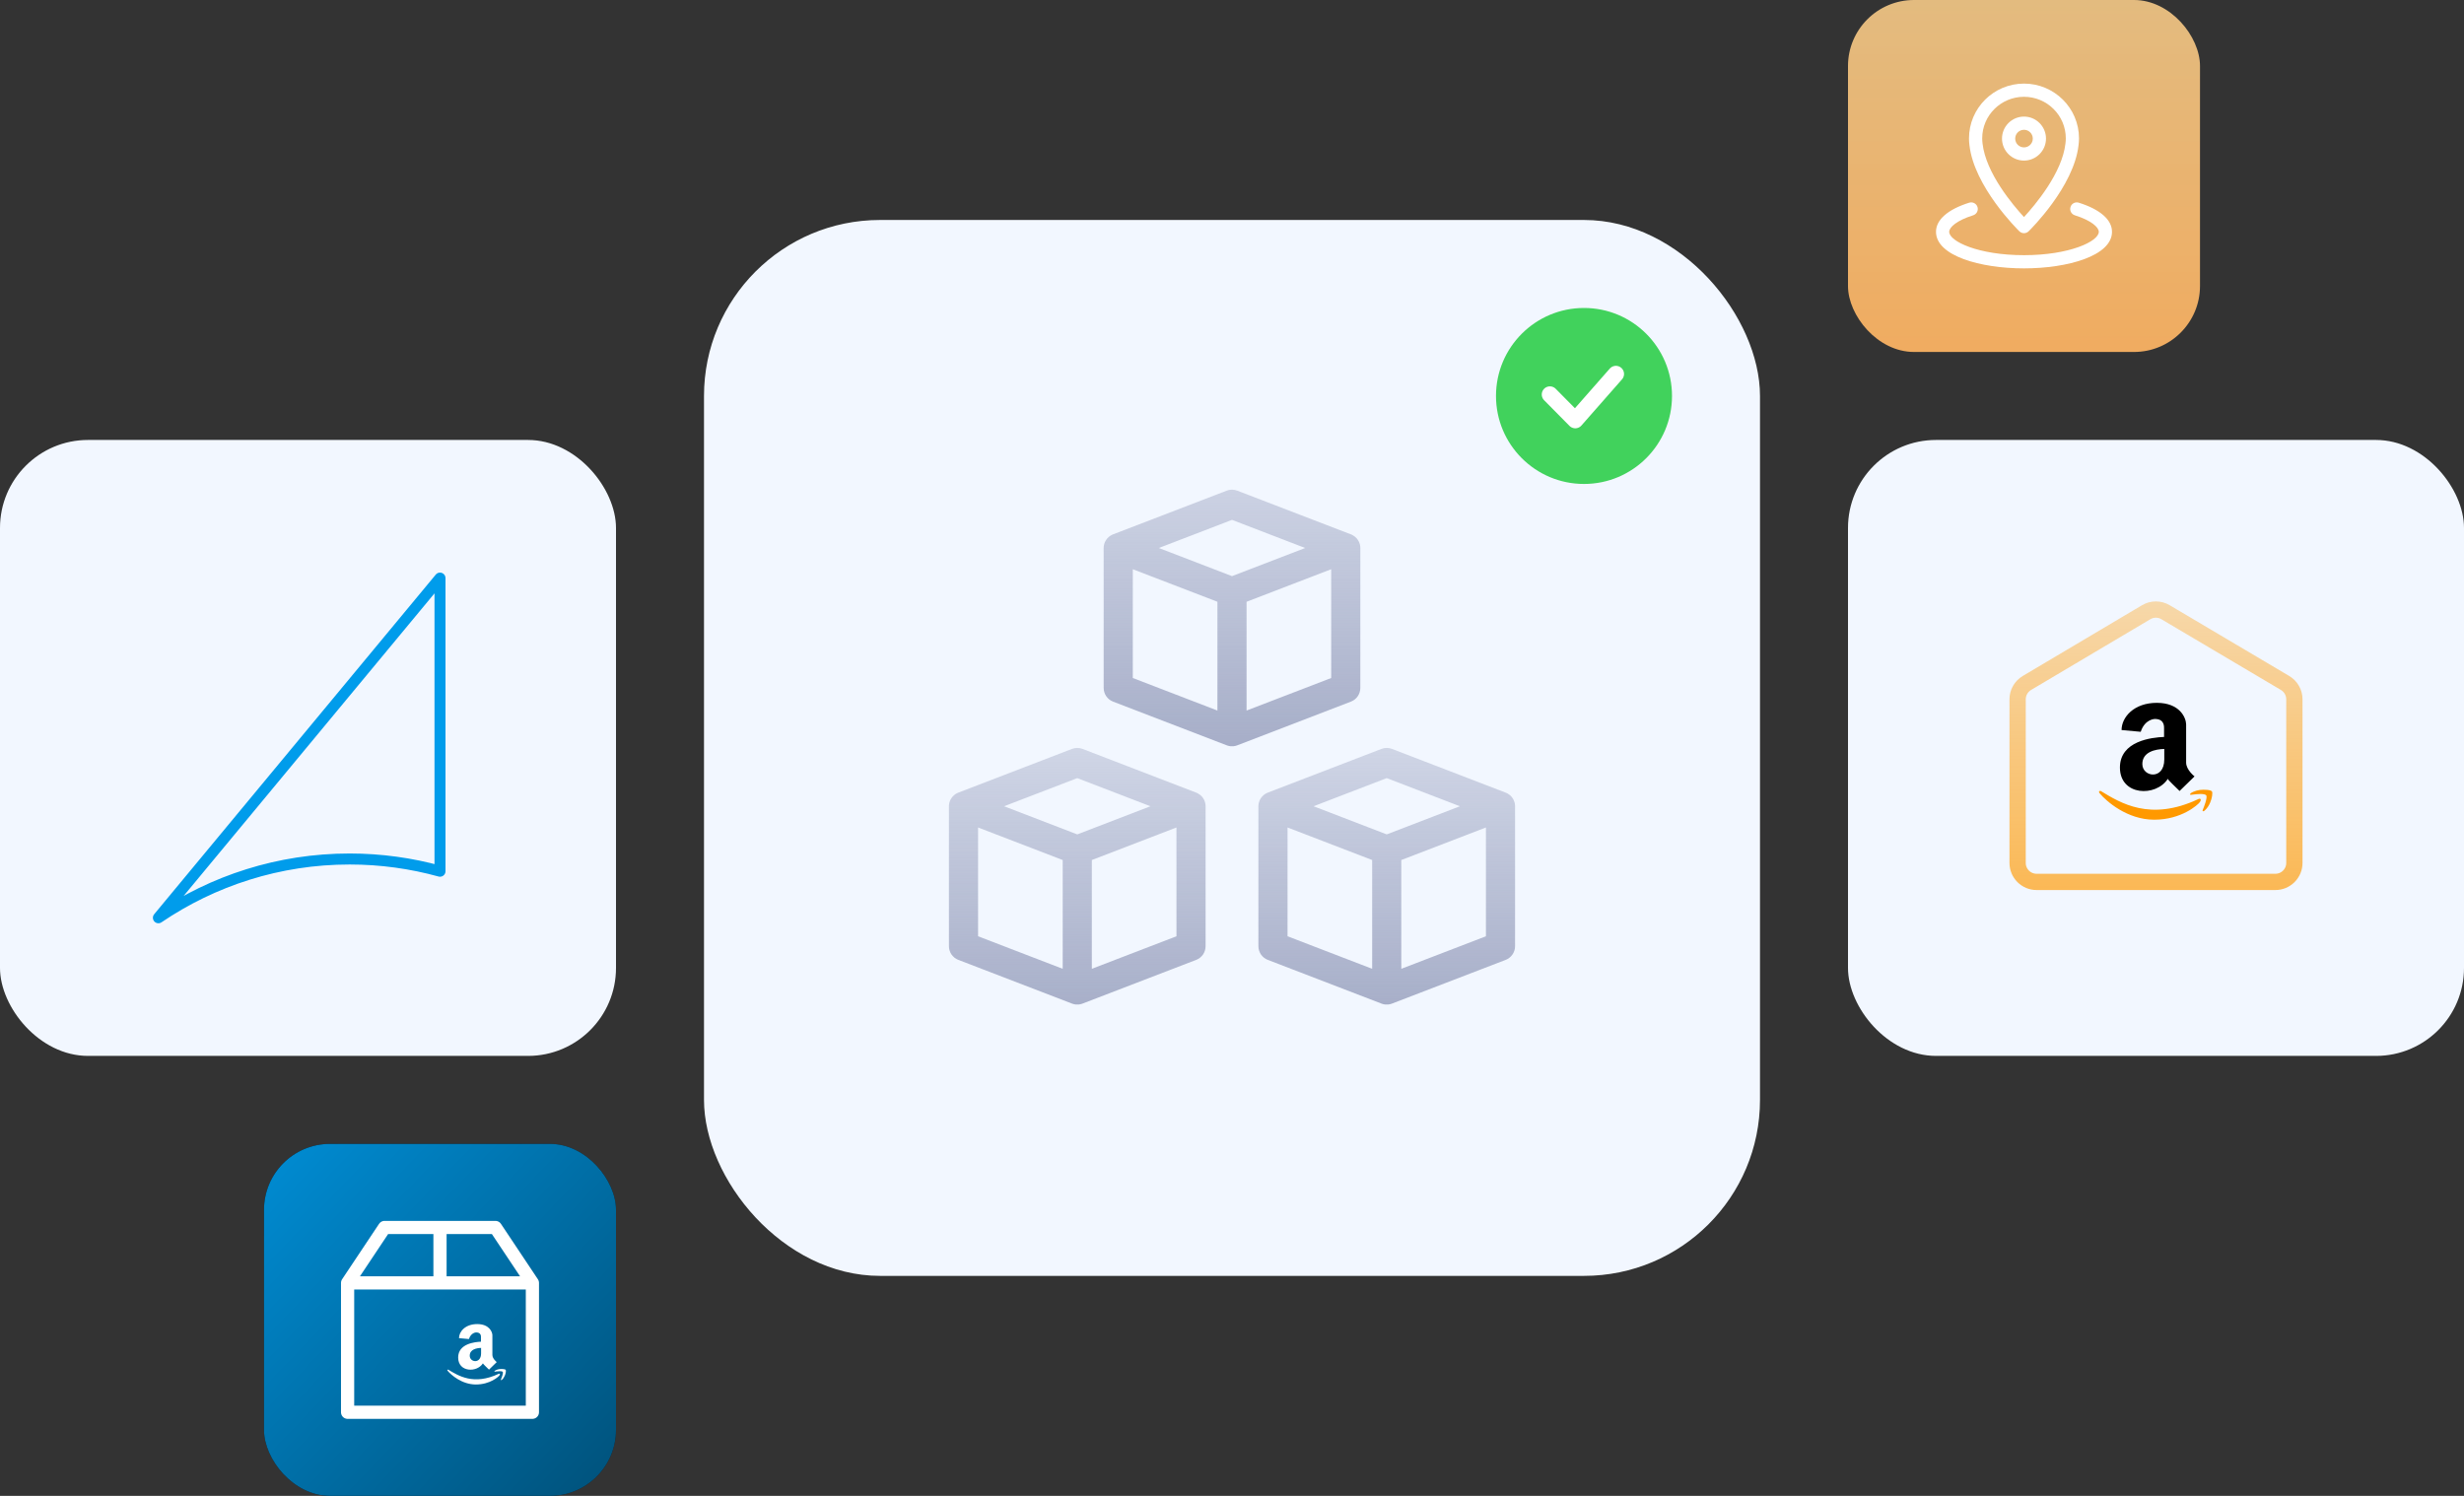 <?xml version="1.0" encoding="UTF-8"?> <svg xmlns="http://www.w3.org/2000/svg" xmlns:xlink="http://www.w3.org/1999/xlink" id="Layer_1" data-name="Layer 1" width="560" height="340" viewBox="0 0 560 340"><rect x="0" y="0" width="560" height="340" fill="#333333" stroke="none"/><defs><linearGradient id="linear-gradient" x1="-353.42" y1="699.464" x2="-355.023" y2="701.002" gradientTransform="translate(28461 56341) scale(80 -80)" gradientUnits="userSpaceOnUse"><stop offset="0" stop-color="#009ceb" stop-opacity=".3"></stop><stop offset="1" stop-color="#009ceb" stop-opacity=".9"></stop></linearGradient><linearGradient id="linear-gradient-2" x1="-354.512" y1="701.221" x2="-354.512" y2="699.638" gradientTransform="translate(28821 56081) scale(80 -80)" gradientUnits="userSpaceOnUse"><stop offset="0" stop-color="#ffd693" stop-opacity=".85"></stop><stop offset="1" stop-color="#ffab55" stop-opacity=".95"></stop></linearGradient><linearGradient id="linear-gradient-3" x1="-363.969" y1="699.788" x2="-363.969" y2="698.274" gradientTransform="translate(-20916.566 40975.65) rotate(-180) scale(58.334)" gradientUnits="userSpaceOnUse"><stop offset="0" stop-color="#8f97b7" stop-opacity=".25"></stop><stop offset="1" stop-color="#8f97b7" stop-opacity=".85"></stop></linearGradient><linearGradient id="linear-gradient-4" x1="-363.969" y1="699.788" x2="-363.969" y2="698.274" gradientTransform="translate(-20986.547 40975.79) rotate(-180) scale(58.333)" gradientUnits="userSpaceOnUse"><stop offset="0" stop-color="#8f97b7" stop-opacity=".25"></stop><stop offset="1" stop-color="#8f97b7" stop-opacity=".85"></stop></linearGradient><linearGradient id="linear-gradient-5" x1="-363.969" y1="699.874" x2="-363.969" y2="698.274" gradientTransform="translate(-20951.74 40916.106) rotate(-180) scale(58.334)" gradientUnits="userSpaceOnUse"><stop offset="0" stop-color="#8f97b7" stop-opacity=".25"></stop><stop offset="1" stop-color="#8f97b7" stop-opacity=".85"></stop></linearGradient><linearGradient id="linear-gradient-6" x1="-353.428" y1="700.147" x2="-353.428" y2="698.546" gradientTransform="translate(22720.648 43458.358) scale(62.9 -61.899)" gradientUnits="userSpaceOnUse"><stop offset="0" stop-color="#f90" stop-opacity=".25"></stop><stop offset="1" stop-color="#f90" stop-opacity=".75"></stop></linearGradient></defs><rect id="d7vjt9846b" y="100" width="140" height="140" rx="20" ry="20" fill="#f2f7ff"></rect><path d="M36,208.601c12.399-8.415,27.36-13.356,43.464-13.356,7.118,0,14.004.973,20.536,2.779v-66.625l-64,77.201h0Z" fill="none" stroke="#009ceb" stroke-linecap="round" stroke-linejoin="round" stroke-width="2.5"></path><rect id="fm8etqg1dd" x="420" y="100" width="140" height="140" rx="20" ry="20" fill="#f2f7ff"></rect><g><rect id="iq4q5y5f0f" x="60" y="260" width="80" height="80" rx="15" ry="15"></rect><rect id="iq4q5y5f0f-2" data-name="iq4q5y5f0f" x="60" y="260" width="80" height="80" rx="15" ry="15" fill="url(#linear-gradient)"></rect></g><g><rect x="420" width="80" height="80" rx="15" ry="15" fill="url(#linear-gradient-2)"></rect><path d="M472.45,46.07c-.785-.251-1.625.181-1.876.966-.001.004-.003.009-.004.014-.25.791.19,1.633.98,1.881,3.764,1.182,5.45,2.739,5.45,3.756,0,2.166-6.622,5.313-17,5.313s-17-3.146-17-5.312c0-1.018,1.684-2.574,5.45-3.756.79-.249,1.229-1.092.98-1.882s-1.092-1.229-1.882-.98c-4.868,1.53-7.548,3.88-7.548,6.617,0,5.458,10.062,8.313,20,8.313s20-2.854,20-8.312c0-2.738-2.682-5.088-7.55-6.618M460,29.5c1.102,0,2,.898,2,2,0,1.104-.898,2-2,2s-2-.896-2-2c0-1.102.898-2,2-2M460,36.5c2.756,0,5-2.242,5-5,0-2.756-2.244-5-5-5-2.758,0-5,2.244-5,5,0,2.758,2.242,5,5,5M460,22c5.238,0,9.5,4.236,9.5,9.436-.002.394-.028.79-.08,1.18,0,.01-.002.018-.004.028-.746,6.692-6.914,13.978-9.418,16.69-2.502-2.708-8.668-9.99-9.42-16.718-.05-.389-.076-.781-.078-1.174,0-5.207,4.262-9.442,9.5-9.442M458.952,52.574c.583.57,1.513.57,2.096,0,.42-.41,10.286-10.14,11.35-19.586.064-.51.1-1.024.102-1.546,0-6.861-5.608-12.442-12.5-12.442s-12.5,5.582-12.5,12.448c.002.52.038,1.038.1,1.528,1.056,9.45,10.932,19.188,11.352,19.598" fill="#fff"></path></g><rect id="_09ym1iw51j" data-name="09ym1iw51j" x="160" y="50" width="240" height="240" rx="40" ry="40" fill="#f2f7ff"></rect><path d="M210,100h140v140h-140V100Z" fill="none"></path><path d="M292.623,212.806l19.232,7.397v-24.726l-19.232-7.396v24.725ZM315.167,189.652l16.63-6.395-16.63-6.395-16.63,6.395s16.63,6.395,16.63,6.395ZM318.478,220.203l19.233-7.397v-24.726l-19.234,7.397v24.726h.001ZM286,215.078v-31.821c0-.1.006-.2.016-.3l.012-.11c.007-.059.017-.118.027-.176l.027-.135c.034-.152.079-.301.135-.447l.023-.062c.024-.058.049-.115.076-.172l.04-.083c.027-.054.055-.107.085-.159l.055-.09c.074-.122.156-.239.245-.35.02-.025.043-.049.064-.074.121-.139.252-.269.393-.388l.012-.011c.247-.205.524-.372.82-.496.03-.013.06-.028.092-.04l25.854-9.943c.764-.294,1.61-.294,2.375-.001l25.858,9.945.071.03c.102.043.202.09.3.141l.028.015c.18.099.35.213.506.342l.043.036c.129.109.249.228.36.356l.079.093c.03.037.057.075.085.114.059.079.114.161.165.245l.044.071c.032.056.061.112.09.169l.035.071c.028.06.055.12.08.18l.014.04c.043.11.08.223.11.338.011.043.023.085.033.129.023.103.041.207.054.312l.013.11c.01.1.015.2.015.3v31.821c-.004,1.369-.846,2.596-2.122,3.093l-25.854,9.943c-.05.02-.1.033-.15.05-.03.01-.058.02-.087.028-.068.02-.137.037-.206.053-.036.009-.072.018-.109.025-.071.014-.143.024-.215.034l-.102.014c-.214.021-.43.021-.645,0l-.096-.014c-.074-.01-.149-.02-.222-.034-.034-.006-.066-.015-.1-.023-.072-.016-.144-.034-.215-.055l-.08-.026c-.05-.017-.1-.031-.15-.05l-25.86-9.946c-1.275-.497-2.116-1.724-2.12-3.092h-.001Z" fill="url(#linear-gradient-3)" fill-rule="evenodd"></path><path d="M222.29,212.806l19.232,7.397v-24.726l-19.232-7.396v24.725ZM244.833,189.652l16.63-6.395-16.63-6.395-16.63,6.395s16.63,6.395,16.63,6.395ZM248.145,220.203l19.232-7.396v-24.727l-19.232,7.397v24.726ZM215.667,215.078v-31.821c0-.1.005-.2.015-.3.003-.036.008-.073.013-.11.007-.059.016-.118.026-.176l.027-.135c.01-.045.023-.09.034-.134.028-.106.062-.21.101-.313l.023-.062c.024-.058.049-.115.076-.172l.04-.083c.027-.054.055-.107.085-.159l.055-.09c.074-.122.156-.239.245-.35l.064-.074c.121-.139.252-.269.393-.388l.013-.011c.247-.205.523-.372.819-.496.031-.013.061-.028.093-.04l25.853-9.943c.765-.294,1.611-.294,2.376-.001l25.857,9.945.072.03c.102.043.201.09.299.141l.029.015c.18.099.349.213.506.342l.042.036c.129.109.249.228.36.356.026.03.054.061.08.093.029.037.056.075.085.114.059.079.114.161.165.245.014.023.03.047.043.071.032.056.061.112.09.169l.035.071c.028.06.056.12.08.18l.014.04c.043.11.08.223.11.338.011.043.023.085.033.129.023.103.041.207.054.312.004.037.01.073.013.11.01.1.015.2.015.3v31.821c-.004,1.369-.846,2.596-2.122,3.093l-25.854,9.943c-.05.02-.1.033-.15.05-.03.01-.057.02-.087.028-.068.02-.136.037-.205.053-.037.009-.073.018-.11.025-.07.014-.143.024-.215.034l-.101.014c-.214.021-.43.021-.645,0l-.097-.014c-.074-.01-.148-.02-.222-.034-.033-.006-.066-.015-.1-.023-.072-.016-.143-.034-.214-.055-.028-.008-.054-.018-.08-.026-.05-.017-.1-.031-.15-.05l-25.86-9.946c-1.275-.497-2.117-1.723-2.121-3.092Z" fill="url(#linear-gradient-4)" fill-rule="evenodd"></path><path d="M257.456,154.106l19.232,7.397v-24.726l-19.232-7.396s0,24.725,0,24.725ZM280,130.952l16.63-6.395-16.63-6.395-16.63,6.395,16.63,6.395ZM283.311,161.503l19.232-7.396v-24.727l-19.232,7.397s0,24.726,0,24.726ZM250.833,156.378v-31.821c0-.1.006-.2.015-.3.003-.036.008-.073.013-.11.007-.059.017-.118.027-.176.008-.045.016-.09.026-.135s.023-.09.035-.134c.028-.106.061-.21.1-.313.009-.021.015-.042.023-.062.024-.058.05-.116.077-.172l.04-.083c.027-.054.055-.107.085-.159l.054-.09c.074-.122.157-.239.246-.35.02-.025.042-.049.064-.074.12-.139.251-.269.392-.388l.013-.011c.247-.205.524-.372.82-.496.03-.013.06-.028.092-.04l25.854-9.943c.764-.293,1.61-.294,2.374-.001l25.86,9.945.071.03.062.027c.081.035.16.073.237.114l.03.015c.18.099.348.213.505.342l.042.036c.129.109.249.228.36.356.027.03.054.061.08.093.03.037.057.075.085.114.059.079.114.161.165.245.048.078.092.158.134.24l.034.071c.028.06.056.12.08.18.006.013.01.027.015.04.042.11.079.223.11.338.01.043.023.085.033.129.022.103.04.207.053.312.005.037.01.073.013.11.01.1.015.2.015.3v31.82c-.004,1.369-.846,2.596-2.122,3.093l-25.854,9.943c-.05.02-.1.033-.15.05-.029.01-.057.02-.087.028-.067.02-.136.037-.205.053-.107.025-.216.044-.325.058-.033.005-.067.011-.101.015-.214.021-.43.021-.645,0l-.097-.014c-.074-.01-.148-.02-.221-.034-.034-.006-.067-.015-.1-.023-.072-.016-.144-.034-.215-.055l-.08-.026c-.05-.017-.1-.031-.15-.05l-25.86-9.946c-1.275-.497-2.117-1.723-2.121-3.092l-.001.001Z" fill="url(#linear-gradient-5)" fill-rule="evenodd"></path><path d="M453,132h74v74h-74v-74Z" fill="none"></path><path d="M502.714,179.891c-.29-.397-1.779-.45-2.733-.344-.955.107-2.372.694-2.23,1.038.054.13.184.077.819,0,.634-.077,2.472-.29,2.84.19.367.48-.593,2.863-.765,3.26-.172.398.053.481.397.214.559-.504.994-1.131,1.269-1.832.403-.901.617-2.205.403-2.526M499.637,181.617c-10.963,5.176-17.758.854-22.11-1.779-.267-.184-.717.03-.32.48,1.458,1.75,6.208,5.995,12.392,5.995s9.902-3.368,10.352-3.979c.45-.61.154-.954-.314-.717" fill="#f90" fill-rule="evenodd"></path><path d="M491.882,172.622c0,4.744-4.987,4.032-4.987,1.038,0-2.787,3-3.374,4.987-3.427v2.39-.001ZM491.882,167.499c-2.894.107-10.08.931-10.08,6.955,0,6.475,8.2,6.742,10.88,2.574.099.176.225.336.374.474,0,0,.978,1.037,2.306,2.283l3.397-3.315s-1.909-1.482-1.909-3.13v-8.704c-.03-1.518-1.458-4.886-6.664-4.886s-8.01,3.267-8.01,6.184l4.352.397c.954-2.917,3.213-2.917,3.213-2.917,2.253,0,2.093,1.826,2.093,2.23v1.855h.048Z" fill-rule="evenodd"></path><path d="M489.968,138.551c.761,0,1.522.2,2.201.603l27.163,16.08c1.313.777,2.118,2.189,2.118,3.715v37.184c.002,1.145-.453,2.244-1.264,3.053-.809.811-1.908,1.266-3.053,1.264h-54.266c-1.145.002-2.244-.453-3.053-1.264-.811-.809-1.266-1.908-1.264-3.053v-37.188c0-1.524.804-2.935,2.114-3.712l27.104-16.078c.666-.395,1.426-.604,2.2-.604h0Z" fill="none" stroke="url(#linear-gradient-6)" stroke-width="3.7"></path><g><path d="M360,70h0c11.046,0,20,8.954,20,20h0c0,11.046-8.954,20-20,20h0c-11.046,0-20-8.954-20-20h0c0-11.046,8.954-20,20-20Z" fill="#41d25c" fill-rule="evenodd"></path><path d="M367.25,85l-9.23,10.5-5.77-5.833" fill="none" stroke="#fff" stroke-linecap="round" stroke-linejoin="round" stroke-width="3.7"></path></g><g><path d="M79,321v-29.4l8.4-12.6h25.2l8.4,12.6v29.4h-42ZM79,291.6h42M100,279v12.6" fill="none" stroke="#fff" stroke-linecap="round" stroke-linejoin="round" stroke-width="3"></path><g><path d="M114.936,311.365c-.15-.205-.92-.233-1.413-.177-.493.055-1.226.358-1.152.536.027.067.095.04.423,0s1.278-.15,1.468.098-.307,1.48-.396,1.686c-.088.205.028.248.206.11.289-.261.514-.585.656-.947.208-.466.318-1.14.208-1.306M113.346,312.257c-5.667,2.676-9.18.442-11.429-.92-.138-.094-.37.016-.165.25.753.903,3.208,3.098,6.405,3.098s5.118-1.741,5.35-2.057c.234-.316.08-.493-.162-.37" fill="#fff" fill-rule="evenodd"></path><path d="M109.337,307.608c0,2.452-2.578,2.084-2.578.536,0-1.44,1.551-1.743,2.578-1.771v1.235ZM109.337,304.96c-1.496.055-5.21.481-5.21,3.595,0,3.347,4.238,3.485,5.624,1.33.05.091.116.174.193.245,0,0,.505.537,1.192,1.18l1.756-1.713s-.987-.766-.987-1.618v-4.5c-.015-.784-.754-2.524-3.445-2.524s-4.14,1.688-4.14,3.196l2.25.205c.493-1.507,1.66-1.507,1.66-1.507,1.165,0,1.082.944,1.082,1.152v.96h.025v-.001Z" fill="#fff" fill-rule="evenodd"></path></g></g></svg> 